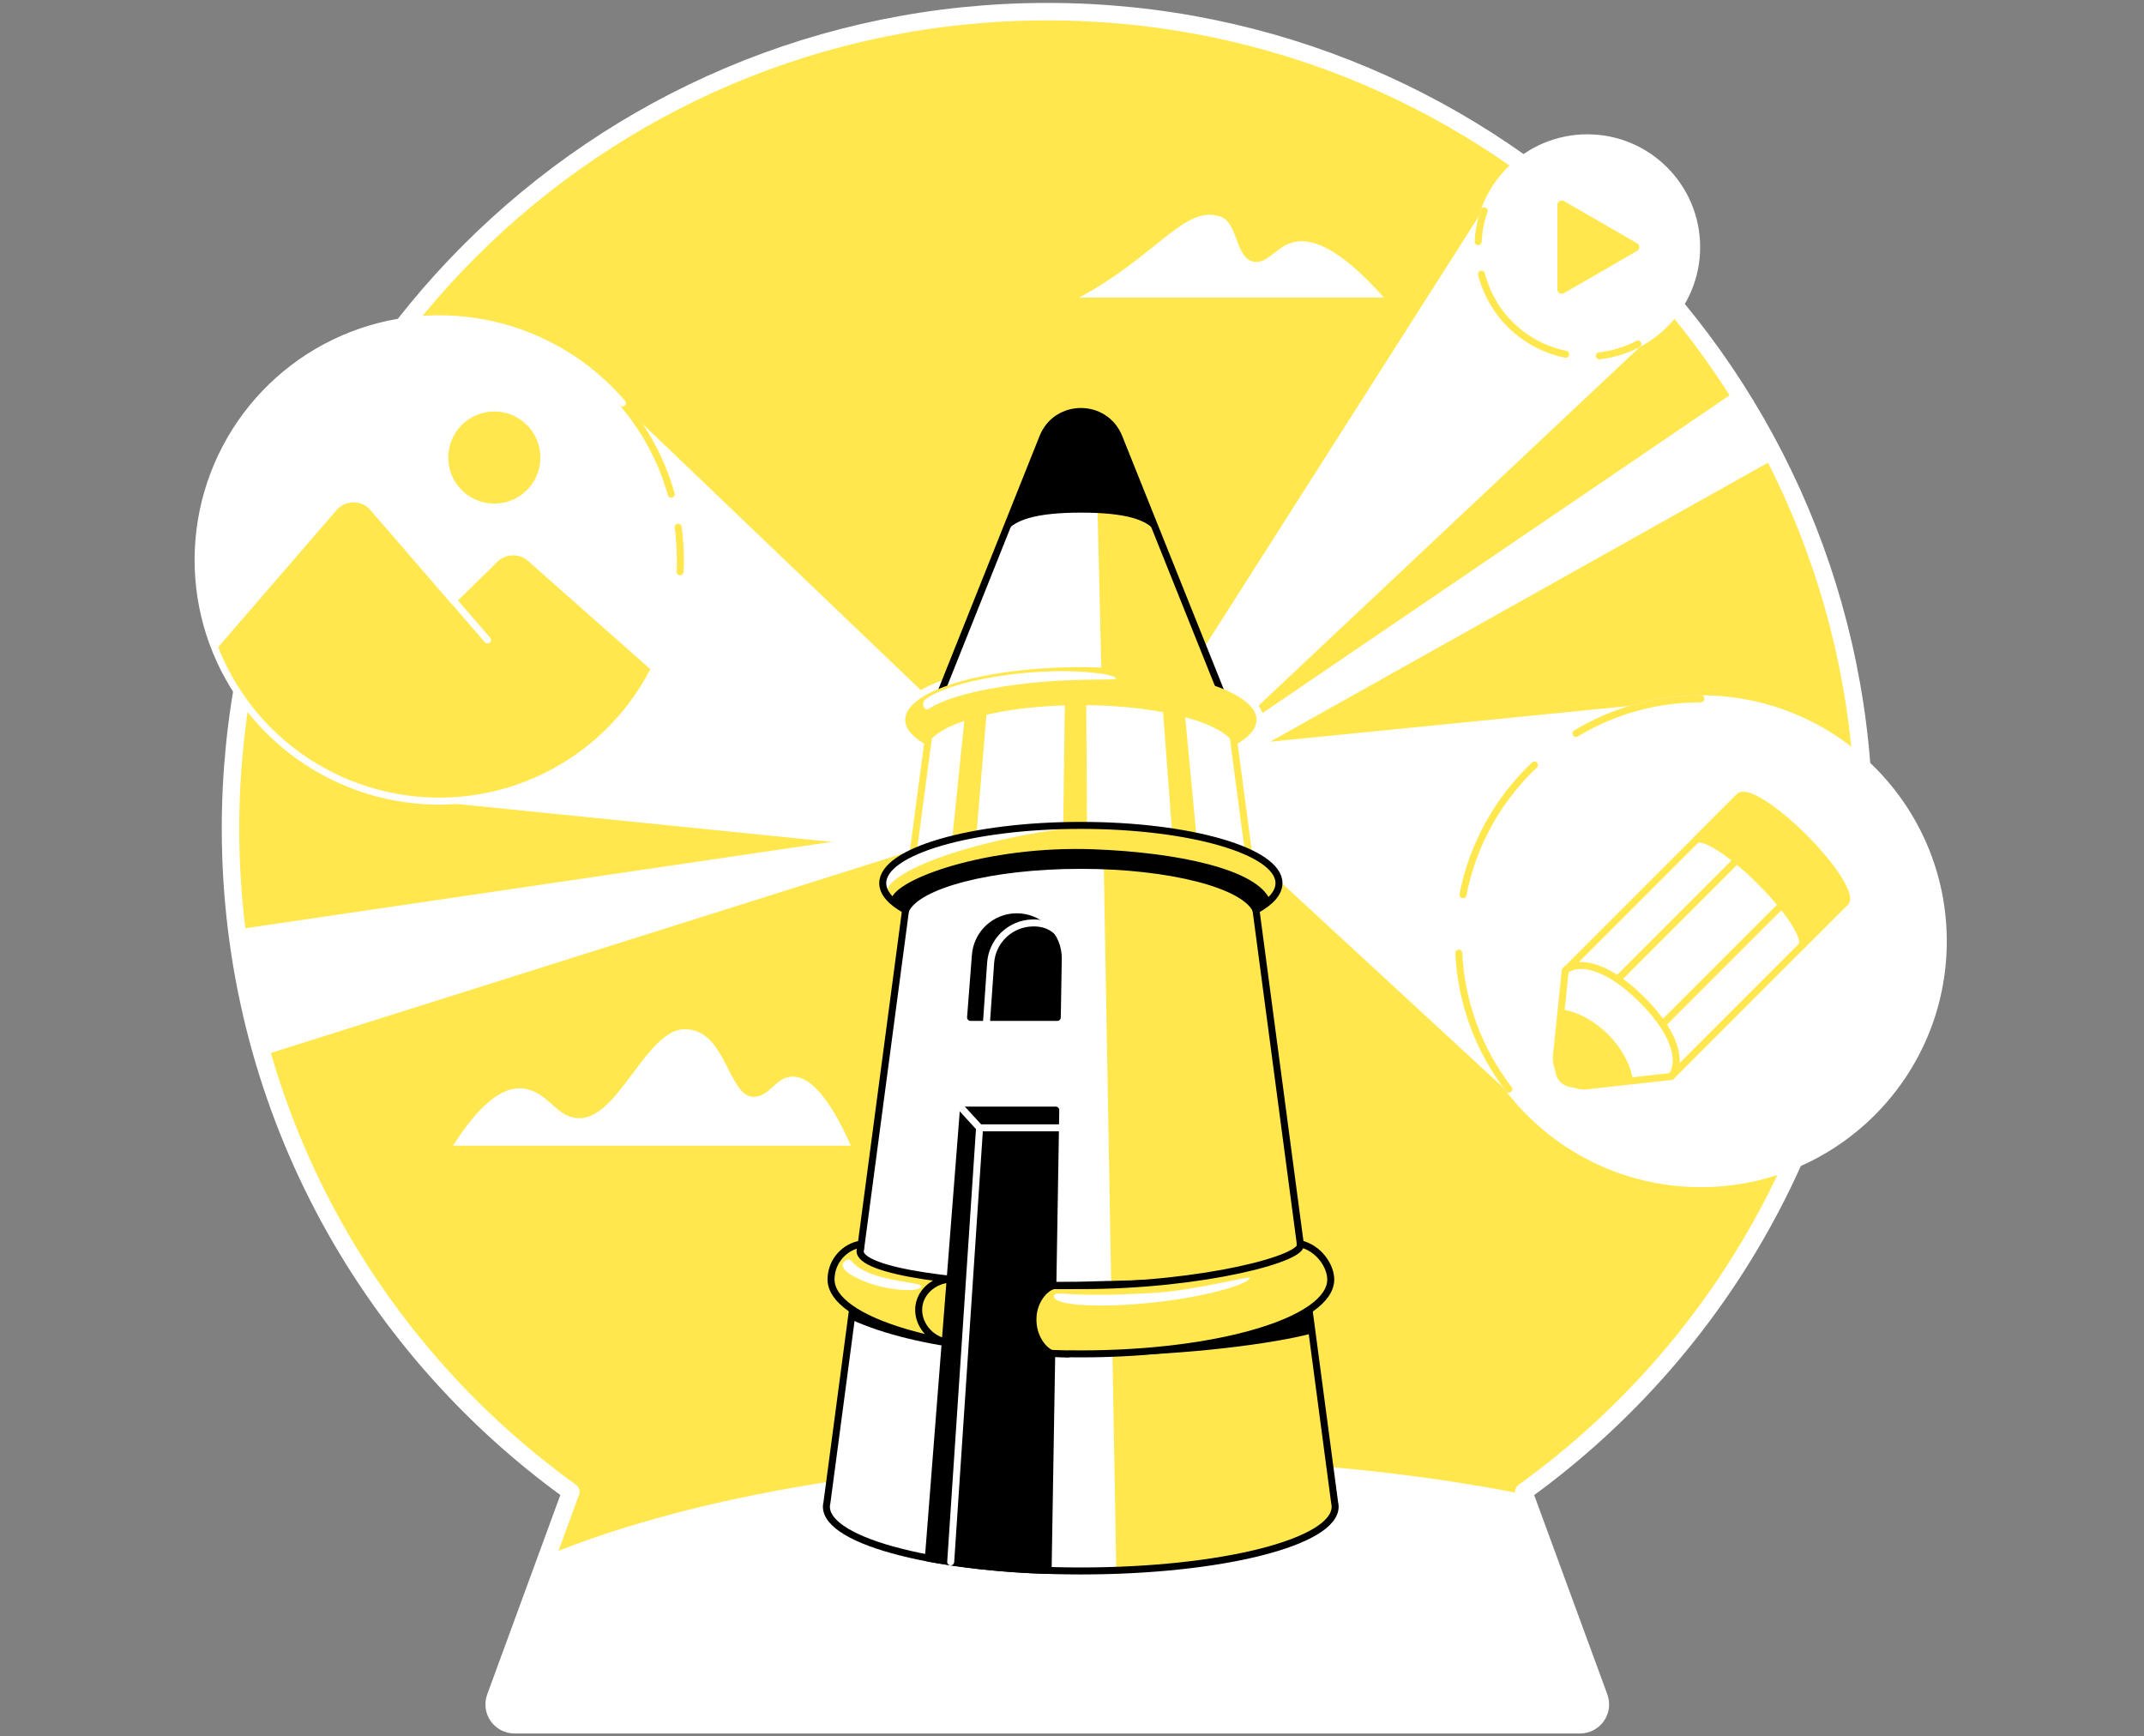 <svg width="368" height="298" viewBox="0 0 368 298" fill="none" xmlns="http://www.w3.org/2000/svg">
<rect x="0" y="0" width="368" height="298" fill="#808080" stroke="none"/>
<g clip-path="url(#clip0_5127_877)">
<path d="M319.953 142.197C319.953 64.771 257.206 2 179.76 2C102.313 2 39.566 64.771 39.566 142.197C39.566 189.08 62.614 230.578 97.977 256.025L85.033 291.312C84.84 291.838 84.776 292.404 84.848 292.961C84.92 293.517 85.126 294.048 85.447 294.509C85.768 294.969 86.195 295.345 86.693 295.604C87.19 295.864 87.743 296 88.305 296H271.201C271.762 296 272.315 295.865 272.813 295.605C273.311 295.346 273.74 294.97 274.061 294.51C274.383 294.05 274.589 293.519 274.662 292.962C274.734 292.405 274.672 291.839 274.479 291.312L261.531 256.04C296.891 230.578 319.953 189.091 319.953 142.197Z" fill="#FFE74D" stroke="white" stroke-width="3" stroke-miterlimit="10" stroke-linejoin="round"/>
<path d="M93.994 266.9L85.037 291.312C84.843 291.839 84.78 292.404 84.852 292.961C84.924 293.518 85.129 294.048 85.45 294.509C85.771 294.969 86.199 295.345 86.696 295.605C87.194 295.864 87.747 296 88.308 296H271.2C271.762 296 272.315 295.865 272.813 295.605C273.311 295.346 273.739 294.97 274.061 294.51C274.383 294.05 274.589 293.519 274.662 292.962C274.734 292.405 274.672 291.839 274.479 291.312L261.693 256.47C242.217 252.592 219.745 250.364 195.837 250.364C155.172 250.364 118.708 256.769 93.994 266.9Z" fill="white"/>
<path d="M298.083 129.02L291.946 119.932L211.93 127.895L214.295 146.289L261.383 189.757L298.083 129.02Z" fill="white"/>
<path d="M198.841 123.425L255.316 34.773L283.827 57.33L205.813 130.705L198.841 123.425Z" fill="white"/>
<path d="M93.959 64.553L99.669 62.582L161.253 121.511L156.793 145.908L69.967 137.12" fill="white"/>
<path d="M77.757 196.621C80.93 191.65 85.319 186.26 89.788 186.814C94.258 187.367 95.404 191.908 99.458 191.908C106.219 191.908 110.943 176.633 117.549 176.633C124.652 176.633 125.001 188.234 129.322 188.234C132.178 188.234 133.048 184.917 135.872 184.776C139.725 184.582 143.275 190.392 146.053 196.621H77.757Z" fill="white"/>
<path d="M185.234 51.062C198.689 43.829 203.321 35.08 209.494 37.18C212.515 38.21 212.011 44.287 215.134 44.904C217.513 45.376 218.895 42.5 221.719 41.643C224.782 40.709 229.608 42.126 237.539 51.062H185.234Z" fill="white"/>
<path d="M272.455 61.172C282.817 61.172 291.216 52.773 291.216 42.412C291.216 32.05 282.817 23.651 272.455 23.651C262.094 23.651 253.695 32.05 253.695 42.412C253.695 52.773 262.094 61.172 272.455 61.172Z" fill="white" stroke="white" stroke-width="1.2" stroke-miterlimit="10"/>
<path d="M281.141 59.043C279.078 60.124 276.83 60.808 274.514 61.06" stroke="#FFE74D" stroke-width="1.2" stroke-linecap="round" stroke-linejoin="round"/>
<path d="M253.719 41.474C253.804 39.671 254.15 37.89 254.745 36.186" stroke="#FFE74D" stroke-width="1.2" stroke-linecap="round" stroke-linejoin="round"/>
<path d="M268.74 60.802C265.283 60.098 262.094 58.436 259.538 56.005C256.982 53.573 255.163 50.471 254.287 47.054" stroke="#FFE74D" stroke-width="1.2" stroke-linecap="round" stroke-linejoin="round"/>
<path d="M280.997 41.76L268.44 34.508C268.326 34.443 268.196 34.409 268.064 34.409C267.933 34.41 267.803 34.445 267.689 34.511C267.575 34.577 267.48 34.671 267.414 34.785C267.348 34.899 267.313 35.029 267.312 35.161V49.659C267.312 49.791 267.347 49.921 267.413 50.035C267.479 50.149 267.574 50.244 267.689 50.31C267.803 50.375 267.933 50.41 268.065 50.41C268.197 50.409 268.326 50.374 268.44 50.308L280.997 43.06C281.111 42.995 281.206 42.9 281.272 42.785C281.338 42.671 281.372 42.542 281.372 42.41C281.372 42.278 281.338 42.149 281.272 42.034C281.206 41.92 281.111 41.825 280.997 41.76V41.76Z" fill="#FFE74D"/>
<path d="M75.388 137.48C98.245 137.48 116.773 118.951 116.773 96.095C116.773 73.239 98.245 54.711 75.388 54.711C52.532 54.711 34.004 73.239 34.004 96.095C34.004 118.951 52.532 137.48 75.388 137.48Z" fill="white"/>
<path d="M116.399 90.473C116.652 92.335 116.778 94.213 116.777 96.092C116.777 96.776 116.777 97.453 116.727 98.129" stroke="#FFE74D" stroke-width="1.2" stroke-linecap="round" stroke-linejoin="round"/>
<path d="M106.829 69.174C110.726 73.715 113.589 79.05 115.218 84.808" stroke="#FFE74D" stroke-width="1.2" stroke-linecap="round" stroke-linejoin="round"/>
<path d="M75.392 137.48C82.36 137.482 89.215 135.724 95.321 132.367C101.427 129.011 106.586 124.166 110.319 118.282L112.081 115.254L90.635 96.275C89.905 95.631 88.959 95.286 87.986 95.311C87.012 95.336 86.085 95.728 85.389 96.409L77.733 103.9L63.6 87.54C63.239 87.122 62.791 86.787 62.289 86.557C61.786 86.327 61.24 86.208 60.687 86.208C60.134 86.208 59.588 86.327 59.085 86.557C58.583 86.787 58.135 87.122 57.774 87.54L37.011 111.567C40.096 119.22 45.399 125.776 52.238 130.393C59.077 135.011 67.14 137.479 75.392 137.48V137.48Z" fill="#FFE74D"/>
<path d="M83.672 109.829L63.456 86.436" stroke="white" stroke-width="1.2" stroke-linecap="round" stroke-linejoin="round"/>
<path d="M84.846 86.433C89.213 86.433 92.753 82.893 92.753 78.526C92.753 74.159 89.213 70.619 84.846 70.619C80.48 70.619 76.94 74.159 76.94 78.526C76.94 82.893 80.48 86.433 84.846 86.433Z" fill="#FFE74D"/>
<path d="M291.946 203.138C314.922 203.138 333.549 184.512 333.549 161.535C333.549 138.558 314.922 119.932 291.946 119.932C268.969 119.932 250.342 138.558 250.342 161.535C250.342 184.512 268.969 203.138 291.946 203.138Z" fill="white" stroke="white" stroke-width="1.2" stroke-miterlimit="10"/>
<path d="M268.669 166.594L298.576 136.683L316.738 154.845L286.827 184.752" fill="white"/>
<path d="M316.738 154.844L286.827 184.751" stroke="#FFE74D" stroke-width="1.2" stroke-linecap="round" stroke-linejoin="round"/>
<path d="M268.669 166.594L298.576 136.683" stroke="#FFE74D" stroke-width="1.2" stroke-linecap="round" stroke-linejoin="round"/>
<path d="M280.355 186.013L286.831 184.751C288.378 183.074 288.593 178.304 281.846 171.575C275.099 164.845 270.347 165.039 268.669 166.59L267.531 173.2C267.383 174.723 278.818 186.162 280.355 186.013Z" fill="white"/>
<path d="M277.912 167.806L298.083 147.636" stroke="#FFE74D" stroke-width="1.2" stroke-linecap="round" stroke-linejoin="round"/>
<path d="M305.782 155.338L285.512 175.611" stroke="#FFE74D" stroke-width="1.2" stroke-linecap="round" stroke-linejoin="round"/>
<path d="M309.677 143.744C304.661 138.731 299.694 135.569 298.576 136.694L291.047 144.234C292.161 143.117 297.128 146.279 302.144 151.284C307.16 156.29 310.318 161.267 309.194 162.381L316.745 154.83C317.837 153.727 314.69 148.76 309.677 143.744Z" fill="#FFE74D" stroke="#FFE74D" stroke-width="1.2" stroke-miterlimit="10"/>
<path d="M270.157 186.595L280.355 186.007C280.133 183.278 278.624 180.148 276.005 177.529C273.386 174.91 270.256 173.401 267.545 173.179L266.953 183.377C266.928 183.805 266.993 184.233 267.145 184.634C267.297 185.035 267.532 185.399 267.835 185.703C268.137 186.007 268.5 186.243 268.901 186.397C269.301 186.551 269.729 186.618 270.157 186.595V186.595Z" fill="#FFE74D"/>
<path d="M286.817 184.751C288.364 183.074 288.579 178.304 281.832 171.575C275.085 164.845 270.333 165.039 268.655 166.59L267.157 181.131C267.085 181.835 267.17 182.546 267.406 183.212C267.643 183.879 268.025 184.484 268.525 184.984C269.028 185.487 269.638 185.87 270.309 186.107C270.98 186.343 271.695 186.425 272.403 186.348L286.817 184.751Z" stroke="#FFE74D" stroke-width="1.2" stroke-linecap="round" stroke-linejoin="round"/>
<path d="M251.107 153.551C252.772 145.029 257.064 137.243 263.382 131.286" stroke="#FFE74D" stroke-width="1.2" stroke-linecap="round" stroke-linejoin="round"/>
<path d="M258.986 186.923C253.797 180.205 250.797 172.055 250.392 163.576" stroke="#FFE74D" stroke-width="1.2" stroke-linecap="round" stroke-linejoin="round"/>
<path d="M270.506 125.872C275.101 123.103 280.191 121.254 285.491 120.426C287.628 120.093 289.787 119.927 291.949 119.928" stroke="#FFE74D" stroke-width="1.2" stroke-linecap="round" stroke-linejoin="round"/>
<path d="M40.617 159.526C41.521 166.842 43.006 174.075 45.059 181.156L156.804 145.905V142.415L40.617 159.526Z" fill="white"/>
<path d="M298.097 67.006L209.744 127.102L211.929 130.701L304.759 78.678C302.717 74.673 300.496 70.783 298.097 67.006Z" fill="white"/>
<path d="M162.137 117.25C157.326 118.913 154.766 121.381 154.766 123.108" stroke="white" stroke-width="1.2" stroke-miterlimit="10"/>
<path d="M208.81 117.25C213.622 118.903 216.181 121.374 216.181 123.108" stroke="white" stroke-width="1.2" stroke-miterlimit="10"/>
<path d="M178.991 75.047L159.832 122.988L165.011 126.725L181.578 129.897L206.106 126.725L211.284 122.988L192.062 75.047C189.7 69.142 181.349 69.146 178.991 75.047Z" fill="#FFE74D"/>
<path d="M188.322 85.009L175.97 82.605L159.832 122.999L160.421 123.426L189.119 118.339L188.322 85.009Z" fill="white"/>
<path d="M192.066 75.04C189.7 69.142 181.349 69.146 178.991 75.04L172.191 92.056L172.251 92.094C173.369 89.116 178.191 87.977 185.52 87.977C192.848 87.977 197.692 89.073 198.788 92.094L198.844 91.943L192.066 75.04Z" fill="black"/>
<path d="M178.991 75.047L159.832 122.988L165.011 126.725L181.578 129.897L206.106 126.725L211.284 122.988L192.062 75.047C189.7 69.142 181.349 69.146 178.991 75.047Z" stroke="black" stroke-width="1.2" stroke-linecap="round" stroke-linejoin="round"/>
<path d="M229.093 257.89L211.207 122.999C194.646 116.782 176.393 116.782 159.832 122.999L141.935 257.89C141.877 258.112 141.846 258.341 141.844 258.57C141.844 264.665 161.394 269.608 185.505 269.608C209.617 269.608 229.167 264.672 229.167 258.57C229.169 258.342 229.144 258.113 229.093 257.89V257.89Z" fill="#FFE74D"/>
<path d="M146.113 226.475C168.099 236.429 211.771 232.369 225.24 228.836L223.926 218.917L146.835 221.032L146.113 226.475Z" fill="black"/>
<path d="M214.778 149.934L211.207 123.013C194.646 116.796 176.393 116.796 159.832 123.013L156.205 150.361L156.91 149.892L176.834 145.908L197.008 144.572L214.778 149.934Z" fill="white"/>
<path d="M199.387 119.001H203.039L205.697 147.012L201.414 145.901L199.387 119.001Z" fill="#FFE74D"/>
<path d="M182.798 118.441H186.425L186.591 144.572L182.456 144.904L182.798 118.441Z" fill="#FFE74D"/>
<path d="M165.881 120.179L169.575 119.495L167.443 145.098L163.065 147.636L165.881 120.179Z" fill="#FFE74D"/>
<path d="M191.6 269.498L189.418 146.67L176.922 144.573L156.233 150.156L141.935 257.89C141.877 258.112 141.846 258.341 141.844 258.571C141.844 264.665 161.394 269.608 185.505 269.608C187.58 269.608 189.612 269.571 191.6 269.498Z" fill="white"/>
<path d="M190.934 232.672L190.709 219.823L146.835 221.018L146.437 224.042L146.113 226.475C157.601 231.678 175.015 233.052 190.934 232.672Z" fill="black"/>
<path d="M156.036 151.637L141.935 257.89C141.877 258.113 141.846 258.341 141.844 258.571C141.844 264.666 161.394 269.608 185.505 269.608C209.617 269.608 229.167 264.673 229.167 258.571C229.164 258.341 229.135 258.113 229.079 257.89L214.979 151.637" stroke="black" stroke-width="1.2" stroke-linecap="round" stroke-linejoin="round"/>
<path d="M214.644 148.926L211.207 122.999C194.646 116.782 176.393 116.782 159.832 122.999L156.388 148.926" stroke="#FFE74D" stroke-width="1.2" stroke-linecap="round" stroke-linejoin="round"/>
<path d="M185.519 141.654C166.741 141.654 151.516 146.092 151.516 151.566C151.516 153.241 152.926 154.813 155.447 156.195C157.4 151.859 170.115 148.51 185.519 148.51C200.924 148.51 213.643 151.859 215.592 156.195C218.098 154.813 219.526 153.241 219.526 151.566C219.526 146.092 204.301 141.654 185.519 141.654Z" fill="#FFE74D"/>
<path d="M185.519 141.654C166.741 141.654 151.516 146.092 151.516 151.566C151.664 152.163 151.846 152.752 152.059 153.329C152.285 148.989 169.886 143.335 187.31 141.657C186.729 141.657 186.126 141.654 185.519 141.654Z" fill="white"/>
<path d="M185.519 141.654C166.741 141.654 151.516 146.092 151.516 151.566C151.516 153.241 152.926 154.813 155.447 156.195C157.4 151.859 170.115 148.51 185.519 148.51C200.924 148.51 213.643 151.859 215.592 156.195C218.098 154.813 219.526 153.241 219.526 151.566C219.526 146.092 204.301 141.654 185.519 141.654Z" stroke="black" stroke-width="1.2" stroke-linecap="round" stroke-linejoin="round"/>
<path d="M215.61 156.195C216.455 155.701 217.258 155.139 218.01 154.513C215.839 149.131 201.879 146.279 187.726 145.754C169.308 145.073 153.445 150.942 152.962 154.408C153.635 155.218 154.164 155.465 155.464 156.195C157.417 151.859 170.132 148.51 185.537 148.51C200.942 148.51 213.643 151.859 215.61 156.195Z" fill="black"/>
<path d="M185.52 114.5C168.871 114.5 155.373 118.547 155.373 123.535C155.373 125.114 156.73 126.602 159.11 127.892C160.918 124.014 172.05 121.011 185.52 121.011C198.989 121.011 210.125 124.004 211.93 127.892C214.309 126.602 215.666 125.114 215.666 123.535C215.666 118.561 202.169 114.5 185.52 114.5Z" fill="#FFE74D"/>
<path d="M166.59 174.61H181.476L181.645 164.556C181.658 163.613 181.483 162.676 181.131 161.801C180.778 160.925 180.256 160.129 179.593 159.457C178.93 158.785 178.14 158.252 177.27 157.888C176.399 157.524 175.465 157.337 174.521 157.337V157.337C172.727 157.338 170.999 158.015 169.683 159.234C168.366 160.452 167.557 162.123 167.418 163.911L166.59 174.61Z" fill="black" stroke="black" stroke-width="1.2" stroke-linecap="round" stroke-linejoin="round"/>
<path d="M223.15 213.442C224.415 215.874 206.452 220.637 185.52 220.637C164.588 220.637 147.448 218.169 147.621 214.644C147.631 214.454 147.654 214.264 147.692 214.077C147.704 214.01 147.698 213.94 147.675 213.876C147.652 213.812 147.613 213.755 147.562 213.71C147.51 213.665 147.448 213.634 147.381 213.621C147.315 213.607 147.245 213.611 147.181 213.633C145.878 213.991 144.729 214.766 143.909 215.839C143.089 216.913 142.643 218.225 142.64 219.576C142.64 226.626 161.841 232.354 185.527 232.354C209.212 232.354 228.413 226.633 228.413 219.576C228.406 217.351 226.474 214.221 223.15 213.442Z" fill="#FFE74D" stroke="black" stroke-width="1.2" stroke-linecap="round" stroke-linejoin="round"/>
<path d="M165.352 190.515H181.215L179.901 269.516C176.259 269.421 172.339 269.163 168.18 268.702C165.067 268.349 162.12 267.905 159.346 267.404C161.35 241.774 163.353 216.145 165.352 190.515Z" fill="black" stroke="black" stroke-width="1.2" stroke-linecap="round" stroke-linejoin="round"/>
<path d="M168.134 193.557L163.181 268.042" stroke="white" stroke-width="1.2" stroke-linecap="round" stroke-linejoin="round"/>
<path d="M159.342 121.68C161.584 120.27 165.275 118.885 172.519 117.771C183.094 116.149 191.554 116.862 191.554 116.474C191.554 115.621 183.344 114.503 173.594 115.737C163.04 117.077 159.205 119.565 158.697 120.179C158.052 120.982 158.764 122.043 159.342 121.68Z" fill="white"/>
<path d="M164.788 189.902L168.134 193.557H182.287" stroke="white" stroke-width="1.2" stroke-linecap="round" stroke-linejoin="round"/>
<path d="M169.262 176.316L170.034 165.247C170.163 163.421 170.967 161.709 172.289 160.442C173.611 159.176 175.356 158.446 177.186 158.395V158.395C179.96 158.313 182.474 159.664 182.974 163.33" stroke="white" stroke-width="1.2" stroke-linecap="round" stroke-linejoin="round"/>
<path d="M183.549 220.63L180.704 221.053C179.565 221.314 177.884 223.052 177.531 225.579C176.978 229.302 179.365 231.97 180.528 232.277L182.336 232.33L190.229 228.068L183.549 220.63Z" fill="#FFE74D"/>
<path d="M184.194 220.637H180.852C179.178 221.063 177.528 223.309 177.327 225.787C177.01 229.541 179.344 231.953 180.524 232.273L183.345 232.361" stroke="black" stroke-width="1.2" stroke-linecap="round" stroke-linejoin="round"/>
<path d="M144.66 217.327C144.865 218.032 145.675 218.758 148.143 219.823C152.084 221.515 158.119 221.913 158.119 220.739C158.119 219.953 148.887 219.964 146.112 216.379C145.661 215.793 144.427 216.513 144.66 217.327Z" fill="white"/>
<path d="M180.912 222.498C180.912 224.173 189.556 224.483 198.457 223.482C208.327 222.371 214.802 220.066 214.503 219.298C214.379 218.98 204.985 221.448 198.411 221.86C182.495 222.858 180.912 221.261 180.912 222.498Z" fill="white"/>
<path d="M163.086 219.537C160.477 219.668 158.316 221.448 157.798 223.735C157.178 226.506 159.074 229.577 162.24 230.31C162.522 226.719 162.804 223.128 163.086 219.537Z" fill="#FFE74D" stroke="black" stroke-width="1.2" stroke-linecap="round" stroke-linejoin="round"/>
<path d="M112.085 115.254C107.985 123.109 101.472 129.44 93.506 133.317C85.539 137.195 76.539 138.413 67.828 136.794C59.117 135.175 51.156 130.804 45.114 124.323C39.073 117.842 35.271 109.593 34.267 100.79C33.263 91.987 35.11 83.095 39.536 75.42C43.963 67.745 50.736 61.693 58.858 58.154C66.981 54.614 76.024 53.775 84.659 55.759C93.295 57.743 101.065 62.445 106.829 69.174" stroke="white" stroke-width="1.2" stroke-linecap="round" stroke-linejoin="round"/>
</g>
<defs>
<clipPath id="clip0_5127_877">
<rect width="368" height="297.99" fill="white"/>
</clipPath>
</defs>
</svg>
